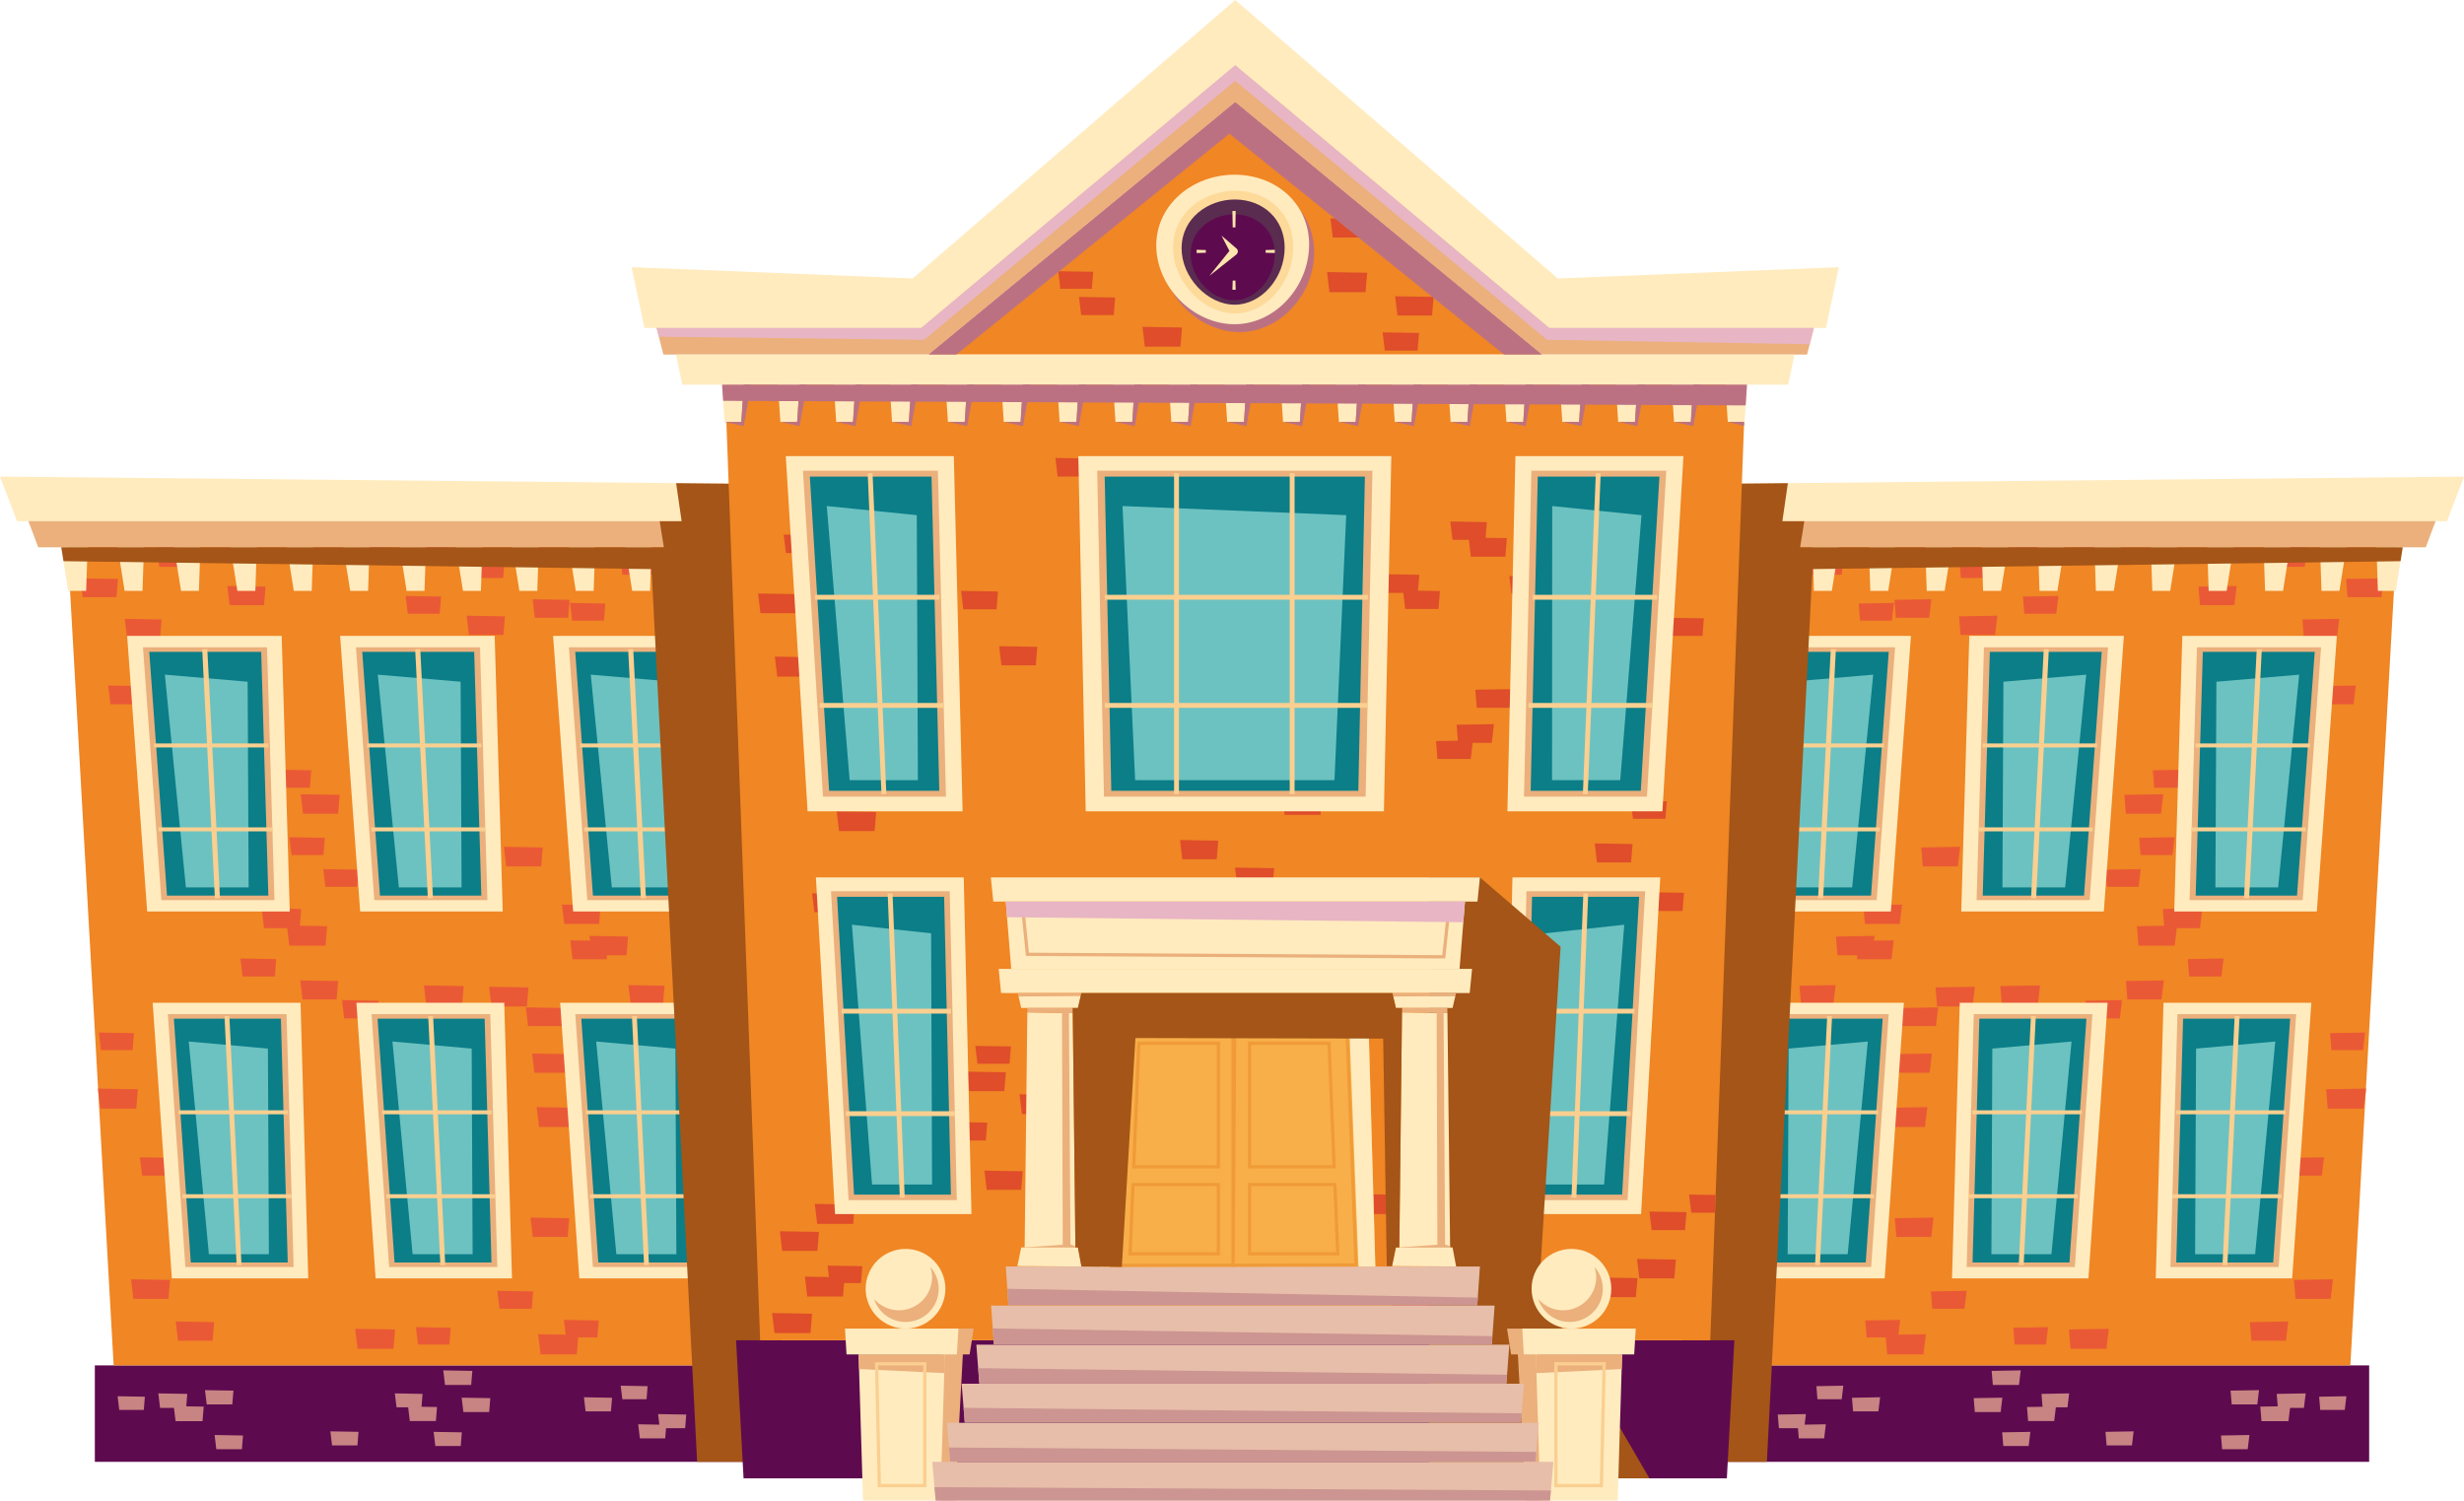 <?xml version="1.0" encoding="UTF-8"?>
<svg xmlns="http://www.w3.org/2000/svg" viewBox="0 0 586.66 357.29">
  <defs>
    <style>
      .cls-1 {
        fill: #5a2c50;
      }

      .cls-2 {
        fill: #ea5936;
      }

      .cls-3 {
        fill: #bc7183;
      }

      .cls-3, .cls-4, .cls-5, .cls-6 {
        mix-blend-mode: multiply;
      }

      .cls-4, .cls-7 {
        fill: #e8b5c4;
      }

      .cls-8 {
        fill: #ffebbe;
      }

      .cls-9 {
        fill: #e7bea9;
      }

      .cls-10 {
        fill: #6cc2c1;
      }

      .cls-11 {
        fill: #f09b38;
      }

      .cls-12 {
        fill: #fdda9a;
      }

      .cls-5 {
        fill: #a45517;
      }

      .cls-13 {
        fill: #fde6ad;
      }

      .cls-14 {
        isolation: isolate;
      }

      .cls-15 {
        fill: #f08624;
      }

      .cls-16 {
        fill: #df4d2a;
      }

      .cls-17 {
        fill: #f8af49;
      }

      .cls-18 {
        fill: #c78483;
      }

      .cls-19 {
        fill: #facf90;
      }

      .cls-20 {
        fill: #ebb07c;
      }

      .cls-21 {
        fill: #5e0a4f;
      }

      .cls-22 {
        fill: #cc9591;
      }

      .cls-23 {
        fill: #0b7e88;
      }
    </style>
  </defs>
  <g class="cls-14">
    <g id="Ebene_1" data-name="Ebene 1">
      <g>
        <g>
          <polygon class="cls-21" points="27.06 325.11 22.58 325.11 22.58 348.07 191.64 348.07 189.25 325.11 27.06 325.11"/>
          <polygon class="cls-15" points="184.49 325.11 27.06 325.11 15.45 118.77 184.49 118.77 184.49 325.11"/>
          <g>
            <g>
              <polygon class="cls-2" points="50.95 286.67 42.61 286.67 42.06 282.04 51.31 282.19 50.95 286.67"/>
              <polygon class="cls-2" points="41.67 279.92 33.84 279.92 33.32 275.56 42.01 275.71 41.67 279.92"/>
              <polygon class="cls-2" points="32.45 263.96 23.89 263.96 23.32 259.2 32.83 259.36 32.45 263.96"/>
              <polygon class="cls-2" points="31.57 250.04 24.05 250.04 23.54 245.85 31.9 245.99 31.57 250.04"/>
            </g>
            <g>
              <polygon class="cls-2" points="77.5 225.17 68.88 225.17 68.31 220.37 77.88 220.53 77.5 225.17"/>
              <polygon class="cls-2" points="85.04 211.15 77.47 211.15 76.96 206.94 85.38 207.08 85.04 211.15"/>
              <polygon class="cls-2" points="80.5 193.75 72.15 193.75 71.59 189.11 80.87 189.26 80.5 193.75"/>
              <polygon class="cls-2" points="73.77 187.56 66.05 187.56 65.54 183.26 74.11 183.4 73.77 187.56"/>
              <polygon class="cls-2" points="60.61 180.96 52.43 180.96 51.88 176.4 60.97 176.55 60.61 180.96"/>
            </g>
            <polygon class="cls-2" points="77.01 203.59 69.4 203.59 68.89 199.35 77.35 199.5 77.01 203.59"/>
            <g>
              <polygon class="cls-2" points="144.19 273.87 136.01 273.87 135.47 269.32 144.54 269.47 144.19 273.87"/>
              <polygon class="cls-2" points="136.87 268.35 128.35 268.35 127.78 263.61 137.25 263.77 136.87 268.35"/>
              <polygon class="cls-2" points="135.45 255.42 127.24 255.42 126.69 250.84 135.81 251 135.45 255.42"/>
              <polygon class="cls-2" points="133.76 244.32 125.73 244.32 125.2 239.86 134.11 240.01 133.76 244.32"/>
              <polygon class="cls-2" points="125.45 239.65 117.02 239.65 116.46 234.95 125.82 235.11 125.45 239.65"/>
              <polygon class="cls-2" points="110.03 239.38 101.5 239.38 100.93 234.63 110.4 234.79 110.03 239.38"/>
            </g>
            <g>
              <polygon class="cls-2" points="135.16 294.52 126.86 294.52 126.3 289.9 135.52 290.06 135.16 294.52"/>
              <polygon class="cls-2" points="120.11 286.79 111.6 286.79 111.03 282.05 120.48 282.21 120.11 286.79"/>
            </g>
            <polygon class="cls-2" points="40.12 309.25 31.75 309.25 31.2 304.6 40.49 304.75 40.12 309.25"/>
            <g>
              <polygon class="cls-2" points="50.62 319.23 42.39 319.23 41.84 314.64 50.98 314.8 50.62 319.23"/>
              <polygon class="cls-2" points="53.72 302.2 45.96 302.2 45.45 297.88 54.06 298.02 53.72 302.2"/>
            </g>
            <g>
              <polygon class="cls-2" points="157.2 249.41 148.8 249.41 148.24 244.73 157.57 244.88 157.2 249.41"/>
              <polygon class="cls-2" points="157.88 238.87 150.14 238.87 149.62 234.56 158.22 234.7 157.88 238.87"/>
              <polygon class="cls-2" points="149.18 227.45 140.9 227.45 140.35 222.84 149.54 223 149.18 227.45"/>
              <polygon class="cls-2" points="149.96 210.4 141.76 210.4 141.21 205.83 150.32 205.98 149.96 210.4"/>
            </g>
            <g>
              <polygon class="cls-2" points="144.45 228.41 136.32 228.41 135.78 223.89 144.81 224.04 144.45 228.41"/>
              <polygon class="cls-2" points="142.64 219.99 134.35 219.99 133.79 215.38 143 215.53 142.64 219.99"/>
              <polygon class="cls-2" points="128.86 206.28 120.52 206.28 119.97 201.63 129.23 201.79 128.86 206.28"/>
            </g>
            <g>
              <polygon class="cls-2" points="119.86 151.18 111.64 151.18 111.1 146.6 120.22 146.76 119.86 151.18"/>
              <polygon class="cls-2" points="104.68 146.13 97.09 146.13 96.58 141.9 105.01 142.04 104.68 146.13"/>
              <polygon class="cls-2" points="106.23 133.91 97.95 133.91 97.4 129.31 106.59 129.46 106.23 133.91"/>
              <polygon class="cls-2" points="93 132.15 84.46 132.15 83.89 127.39 93.38 127.55 93 132.15"/>
            </g>
            <g>
              <polygon class="cls-2" points="156.5 136.84 148.2 136.84 147.65 132.22 156.86 132.37 156.5 136.84"/>
              <polygon class="cls-2" points="143.79 147.78 136.23 147.78 135.73 143.57 144.12 143.71 143.79 147.78"/>
              <polygon class="cls-2" points="135.27 147.09 127.34 147.09 126.81 142.68 135.62 142.83 135.27 147.09"/>
              <polygon class="cls-2" points="119.8 137.62 112.19 137.62 111.68 133.39 120.13 133.53 119.8 137.62"/>
            </g>
            <g>
              <polygon class="cls-2" points="34.32 167.69 26.3 167.69 25.76 163.22 34.67 163.37 34.32 167.69"/>
              <polygon class="cls-2" points="38.13 151.75 30.23 151.75 29.71 147.35 38.47 147.5 38.13 151.75"/>
              <polygon class="cls-2" points="27.73 142.19 19.66 142.19 19.12 137.7 28.09 137.85 27.73 142.19"/>
            </g>
            <g>
              <polygon class="cls-2" points="62.87 144.09 54.67 144.09 54.12 139.53 63.23 139.68 62.87 144.09"/>
              <polygon class="cls-2" points="46.53 134.97 37.92 134.97 37.35 130.17 46.91 130.34 46.53 134.97"/>
            </g>
            <g>
              <polygon class="cls-2" points="89.79 242.49 81.95 242.49 81.43 238.13 90.13 238.28 89.79 242.49"/>
              <polygon class="cls-2" points="80.15 237.96 72.02 237.96 71.48 233.44 80.51 233.59 80.15 237.96"/>
              <polygon class="cls-2" points="65.44 232.5 57.75 232.5 57.24 228.22 65.77 228.37 65.44 232.5"/>
              <polygon class="cls-2" points="71.35 221 62.87 221 62.31 216.28 71.72 216.43 71.35 221"/>
              <polygon class="cls-2" points="57.6 211.18 49.56 211.18 49.02 206.71 57.95 206.86 57.6 211.18"/>
            </g>
            <g>
              <polygon class="cls-2" points="142.24 318.44 134.76 318.44 134.26 314.27 142.56 314.41 142.24 318.44"/>
              <polygon class="cls-2" points="137.33 322.48 128.71 322.48 128.14 317.68 137.71 317.84 137.33 322.48"/>
              <polygon class="cls-2" points="126.61 311.62 118.92 311.62 118.41 307.34 126.94 307.49 126.61 311.62"/>
            </g>
            <g>
              <polygon class="cls-2" points="106.99 320.15 99.53 320.15 99.03 316 107.31 316.14 106.99 320.15"/>
              <polygon class="cls-2" points="93.69 321.15 85.13 321.15 84.56 316.39 94.07 316.55 93.69 321.15"/>
            </g>
          </g>
          <g>
            <g>
              <polygon class="cls-8" points="73.39 304.39 40.92 304.39 36.35 238.77 71.56 238.77 73.39 304.39"/>
              <polygon class="cls-20" points="44.14 301.68 39.95 241.47 68.22 241.47 69.91 301.68 44.14 301.68"/>
              <polygon class="cls-23" points="45.43 300.6 41.4 242.55 66.88 242.55 68.51 300.6 45.43 300.6"/>
              <polygon class="cls-10" points="44.94 247.99 49.73 298.64 64.02 298.64 63.79 249.67 44.94 247.99"/>
              <polygon class="cls-19" points="56.34 301.24 53.45 241.94 54.61 241.9 57.5 301.2 56.34 301.24"/>
              <rect class="cls-19" x="42.48" y="264.37" width="26.05" height=".95"/>
              <rect class="cls-19" x="43.46" y="284.35" width="26.05" height=".95"/>
            </g>
            <g>
              <polygon class="cls-8" points="121.9 304.39 89.43 304.39 84.86 238.77 120.06 238.77 121.9 304.39"/>
              <polygon class="cls-20" points="92.65 301.68 88.46 241.47 116.73 241.47 118.41 301.68 92.65 301.68"/>
              <polygon class="cls-23" points="93.94 300.6 89.9 242.55 115.39 242.55 117.02 300.6 93.94 300.6"/>
              <polygon class="cls-10" points="93.44 247.99 98.24 298.64 112.53 298.64 112.3 249.67 93.44 247.99"/>
              <polygon class="cls-19" points="104.85 301.24 101.95 241.94 103.12 241.9 106.01 301.2 104.85 301.24"/>
              <rect class="cls-19" x="90.99" y="264.37" width="26.05" height=".95"/>
              <rect class="cls-19" x="91.97" y="284.35" width="26.05" height=".95"/>
            </g>
            <g>
              <polygon class="cls-8" points="170.41 304.39 137.93 304.39 133.37 238.77 168.57 238.77 170.41 304.39"/>
              <polygon class="cls-20" points="141.16 301.68 136.97 241.47 165.23 241.47 166.92 301.68 141.16 301.68"/>
              <polygon class="cls-23" points="142.45 300.6 138.41 242.55 163.9 242.55 165.52 300.6 142.45 300.6"/>
              <polygon class="cls-10" points="141.95 247.99 146.75 298.64 161.04 298.64 160.81 249.67 141.95 247.99"/>
              <polygon class="cls-19" points="153.35 301.24 150.46 241.94 151.62 241.9 154.52 301.2 153.35 301.24"/>
              <rect class="cls-19" x="139.5" y="264.37" width="26.05" height=".95"/>
              <rect class="cls-19" x="140.47" y="284.35" width="26.05" height=".95"/>
            </g>
            <g>
              <polygon class="cls-8" points="68.99 217.04 35.04 217.04 30.27 151.41 67.07 151.41 68.99 217.04"/>
              <polygon class="cls-20" points="38.42 214.33 34.04 154.12 63.58 154.12 65.35 214.33 38.42 214.33"/>
              <polygon class="cls-23" points="39.76 213.25 35.54 155.2 62.19 155.2 63.89 213.25 39.76 213.25"/>
              <polygon class="cls-10" points="39.25 160.64 44.26 211.29 59.2 211.29 58.96 162.32 39.25 160.64"/>
              <polygon class="cls-19" points="51.17 213.89 48.14 154.59 49.36 154.55 52.38 213.85 51.17 213.89"/>
              <rect class="cls-19" x="36.68" y="177.02" width="27.23" height=".95"/>
              <rect class="cls-19" x="37.7" y="197" width="27.23" height=".95"/>
            </g>
            <g>
              <polygon class="cls-8" points="119.7 217.04 85.75 217.04 80.98 151.41 117.78 151.41 119.7 217.04"/>
              <polygon class="cls-20" points="89.12 214.33 84.75 154.12 114.29 154.12 116.05 214.33 89.12 214.33"/>
              <polygon class="cls-23" points="90.47 213.25 86.25 155.2 112.9 155.2 114.6 213.25 90.47 213.25"/>
              <polygon class="cls-10" points="89.95 160.64 94.96 211.29 109.9 211.29 109.67 162.32 89.95 160.64"/>
              <polygon class="cls-19" points="101.87 213.89 98.85 154.59 100.06 154.55 103.09 213.85 101.87 213.89"/>
              <rect class="cls-19" x="87.39" y="177.02" width="27.23" height=".95"/>
              <rect class="cls-19" x="88.41" y="197" width="27.23" height=".95"/>
            </g>
            <g>
              <polygon class="cls-8" points="170.41 217.04 136.46 217.04 131.69 151.41 168.49 151.41 170.41 217.04"/>
              <polygon class="cls-20" points="139.83 214.33 135.45 154.12 165 154.12 166.76 214.33 139.83 214.33"/>
              <polygon class="cls-23" points="141.18 213.25 136.96 155.2 163.6 155.2 165.3 213.25 141.18 213.25"/>
              <polygon class="cls-10" points="140.66 160.64 145.67 211.29 160.61 211.29 160.37 162.32 140.66 160.64"/>
              <polygon class="cls-19" points="152.58 213.89 149.56 154.59 150.77 154.55 153.8 213.85 152.58 213.89"/>
              <rect class="cls-19" x="138.1" y="177.02" width="27.23" height=".95"/>
              <rect class="cls-19" x="139.12" y="197" width="27.23" height=".95"/>
            </g>
          </g>
          <polygon class="cls-20" points="6.53 123.47 9.11 130.32 178.85 130.32 178.85 122.29 6.53 123.47"/>
          <polygon class="cls-8" points="0 113.48 4.05 124.1 178.85 124.1 178.85 115.21 0 113.48"/>
          <g>
            <polygon class="cls-8" points="14.59 130.32 16.24 140.69 20.51 140.69 20.86 130.32 14.59 130.32"/>
            <polygon class="cls-8" points="28.02 130.32 29.67 140.69 33.93 140.69 34.28 130.32 28.02 130.32"/>
            <polygon class="cls-8" points="41.45 130.32 43.1 140.69 47.36 140.69 47.71 130.32 41.45 130.32"/>
            <polygon class="cls-8" points="54.87 130.32 56.52 140.69 60.79 140.69 61.14 130.32 54.87 130.32"/>
            <polygon class="cls-8" points="68.3 130.32 69.95 140.69 74.22 140.69 74.57 130.32 68.3 130.32"/>
            <polygon class="cls-8" points="81.73 130.32 83.38 140.69 87.64 140.69 87.99 130.32 81.73 130.32"/>
            <polygon class="cls-8" points="95.16 130.32 96.81 140.69 101.07 140.69 101.42 130.32 95.16 130.32"/>
            <polygon class="cls-8" points="108.58 130.32 110.23 140.69 114.5 140.69 114.85 130.32 108.58 130.32"/>
            <polygon class="cls-8" points="122.01 130.32 123.66 140.69 127.93 140.69 128.28 130.32 122.01 130.32"/>
            <polygon class="cls-8" points="135.44 130.32 137.09 140.69 141.35 140.69 141.7 130.32 135.44 130.32"/>
            <polygon class="cls-8" points="148.87 130.32 150.52 140.69 154.78 140.69 155.13 130.32 148.87 130.32"/>
            <polygon class="cls-8" points="162.29 130.32 163.94 140.69 168.21 140.69 168.56 130.32 162.29 130.32"/>
          </g>
          <polygon class="cls-5" points="14.59 130.32 158.06 130.32 157.07 124.1 162.29 124.1 160.98 115.04 178.85 115.21 187.09 348.07 165.98 348.07 155.13 135.5 15.12 133.62 14.59 130.32"/>
          <g>
            <g>
              <polygon class="cls-18" points="48.22 338.38 41.8 338.38 41.37 334.8 48.5 334.92 48.22 338.38"/>
              <polygon class="cls-18" points="55.31 334.39 49.22 334.39 48.81 331 55.58 331.11 55.31 334.39"/>
              <polygon class="cls-18" points="57.6 345.07 51.5 345.07 51.1 341.68 57.86 341.8 57.6 345.07"/>
              <polygon class="cls-18" points="44.32 335.23 38.11 335.23 37.7 331.77 44.59 331.89 44.32 335.23"/>
              <polygon class="cls-18" points="34.24 335.71 28.39 335.71 28 332.45 34.49 332.56 34.24 335.71"/>
            </g>
            <polygon class="cls-18" points="116.47 336.21 110.33 336.21 109.92 332.79 116.74 332.9 116.47 336.21"/>
            <polygon class="cls-18" points="100.35 335.08 94.41 335.08 94.01 331.77 100.61 331.89 100.35 335.08"/>
            <polygon class="cls-18" points="103.78 338.35 97.57 338.35 97.16 334.9 104.05 335.01 103.78 338.35"/>
            <polygon class="cls-18" points="85.1 344.16 79.06 344.16 78.66 340.81 85.36 340.92 85.1 344.16"/>
            <polygon class="cls-18" points="153.94 333.16 148.17 333.16 147.78 329.94 154.19 330.05 153.94 333.16"/>
            <polygon class="cls-18" points="145.46 336.05 139.43 336.05 139.03 332.69 145.73 332.81 145.46 336.05"/>
            <polygon class="cls-18" points="158.38 342.49 152.35 342.49 151.95 339.13 158.64 339.24 158.38 342.49"/>
            <polygon class="cls-18" points="163.13 340.06 157.09 340.06 156.69 336.7 163.39 336.81 163.13 340.06"/>
            <g>
              <polygon class="cls-18" points="109.7 344.3 103.65 344.3 103.25 340.93 109.96 341.04 109.7 344.3"/>
              <polygon class="cls-18" points="112.19 329.76 105.95 329.76 105.54 326.29 112.46 326.41 112.19 329.76"/>
            </g>
          </g>
        </g>
        <g>
          <polygon class="cls-21" points="559.6 325.11 564.08 325.11 564.08 348.07 395.03 348.07 397.42 325.11 559.6 325.11"/>
          <polygon class="cls-15" points="402.18 325.11 559.6 325.11 571.21 118.77 402.18 118.77 402.18 325.11"/>
          <g>
            <g>
              <polygon class="cls-2" points="535.72 286.67 544.05 286.67 544.6 282.04 535.35 282.19 535.72 286.67"/>
              <polygon class="cls-2" points="544.99 279.92 552.82 279.92 553.34 275.56 544.65 275.71 544.99 279.92"/>
              <polygon class="cls-2" points="554.21 263.96 562.78 263.96 563.35 259.2 553.84 259.36 554.21 263.96"/>
              <polygon class="cls-2" points="555.1 250.04 562.62 250.04 563.12 245.85 554.77 245.99 555.1 250.04"/>
            </g>
            <g>
              <polygon class="cls-2" points="509.16 225.17 517.78 225.17 518.35 220.37 508.79 220.53 509.16 225.17"/>
              <polygon class="cls-2" points="501.62 211.15 509.2 211.15 509.7 206.94 501.29 207.08 501.62 211.15"/>
              <polygon class="cls-2" points="506.16 193.75 514.51 193.75 515.07 189.11 505.8 189.26 506.16 193.75"/>
              <polygon class="cls-2" points="512.9 187.56 520.61 187.56 521.13 183.26 512.56 183.4 512.9 187.56"/>
              <polygon class="cls-2" points="526.05 180.96 534.24 180.96 534.78 176.4 525.69 176.55 526.05 180.96"/>
            </g>
            <polygon class="cls-2" points="509.65 203.59 517.26 203.59 517.77 199.35 509.32 199.5 509.65 203.59"/>
            <g>
              <polygon class="cls-2" points="442.48 273.87 450.65 273.87 451.19 269.32 442.12 269.47 442.48 273.87"/>
              <polygon class="cls-2" points="449.79 268.35 458.32 268.35 458.88 263.61 449.42 263.77 449.79 268.35"/>
              <polygon class="cls-2" points="451.21 255.42 459.43 255.42 459.97 250.84 450.85 251 451.21 255.42"/>
              <polygon class="cls-2" points="452.91 244.32 460.93 244.32 461.47 239.86 452.56 240.01 452.91 244.32"/>
              <polygon class="cls-2" points="461.21 239.65 469.65 239.65 470.21 234.95 460.84 235.11 461.21 239.65"/>
              <polygon class="cls-2" points="476.63 239.38 485.17 239.38 485.73 234.63 476.26 234.79 476.63 239.38"/>
            </g>
            <g>
              <polygon class="cls-2" points="451.51 294.52 459.81 294.52 460.36 289.9 451.14 290.06 451.51 294.52"/>
              <polygon class="cls-2" points="466.56 286.79 475.07 286.79 475.63 282.05 466.18 282.21 466.56 286.79"/>
            </g>
            <polygon class="cls-2" points="546.54 309.25 554.91 309.25 555.47 304.6 546.18 304.75 546.54 309.25"/>
            <g>
              <polygon class="cls-2" points="536.04 319.23 544.27 319.23 544.82 314.64 535.68 314.8 536.04 319.23"/>
              <polygon class="cls-2" points="532.95 302.2 540.7 302.2 541.22 297.88 532.61 298.02 532.95 302.2"/>
            </g>
            <g>
              <polygon class="cls-2" points="429.46 249.41 437.87 249.41 438.43 244.73 429.09 244.88 429.46 249.41"/>
              <polygon class="cls-2" points="428.79 238.87 436.53 238.87 437.04 234.56 428.45 234.7 428.79 238.87"/>
              <polygon class="cls-2" points="437.49 227.45 445.76 227.45 446.32 222.84 437.12 223 437.49 227.45"/>
              <polygon class="cls-2" points="436.7 210.4 444.91 210.4 445.45 205.83 436.34 205.98 436.7 210.4"/>
            </g>
            <g>
              <polygon class="cls-2" points="442.21 228.41 450.35 228.41 450.89 223.89 441.86 224.04 442.21 228.41"/>
              <polygon class="cls-2" points="444.03 219.99 452.32 219.99 452.87 215.38 443.66 215.53 444.03 219.99"/>
              <polygon class="cls-2" points="457.8 206.28 466.14 206.28 466.7 201.63 457.44 201.79 457.8 206.28"/>
            </g>
            <g>
              <polygon class="cls-2" points="466.8 151.18 475.02 151.18 475.57 146.6 466.44 146.76 466.8 151.18"/>
              <polygon class="cls-2" points="481.99 146.13 489.58 146.13 490.08 141.9 481.65 142.04 481.99 146.13"/>
              <polygon class="cls-2" points="480.44 133.91 488.72 133.91 489.27 129.31 480.07 129.46 480.44 133.91"/>
              <polygon class="cls-2" points="493.66 132.15 502.21 132.15 502.78 127.39 493.29 127.55 493.66 132.15"/>
            </g>
            <g>
              <polygon class="cls-2" points="430.16 136.84 438.46 136.84 439.01 132.22 429.8 132.37 430.16 136.84"/>
              <polygon class="cls-2" points="442.87 147.78 450.43 147.78 450.94 143.57 442.54 143.71 442.87 147.78"/>
              <polygon class="cls-2" points="451.39 147.09 459.32 147.09 459.85 142.68 451.05 142.83 451.39 147.09"/>
              <polygon class="cls-2" points="466.87 137.62 474.48 137.62 474.98 133.39 466.54 133.53 466.87 137.62"/>
            </g>
            <g>
              <polygon class="cls-2" points="552.35 167.69 560.37 167.69 560.9 163.22 552 163.37 552.35 167.69"/>
              <polygon class="cls-2" points="548.53 151.75 556.43 151.75 556.96 147.35 548.19 147.5 548.53 151.75"/>
              <polygon class="cls-2" points="558.93 142.19 567 142.19 567.54 137.7 558.58 137.85 558.93 142.19"/>
            </g>
            <g>
              <polygon class="cls-2" points="523.8 144.09 531.99 144.09 532.54 139.53 523.44 139.68 523.8 144.09"/>
              <polygon class="cls-2" points="540.13 134.97 548.74 134.97 549.31 130.17 539.76 130.34 540.13 134.97"/>
            </g>
            <g>
              <polygon class="cls-2" points="496.87 242.49 504.71 242.49 505.23 238.13 496.53 238.28 496.87 242.49"/>
              <polygon class="cls-2" points="506.51 237.96 514.64 237.96 515.19 233.44 506.16 233.59 506.51 237.96"/>
              <polygon class="cls-2" points="521.23 232.5 528.91 232.5 529.42 228.22 520.89 228.37 521.23 232.5"/>
              <polygon class="cls-2" points="515.31 221 523.79 221 524.36 216.28 514.94 216.43 515.31 221"/>
              <polygon class="cls-2" points="529.06 211.18 537.1 211.18 537.64 206.71 528.71 206.86 529.06 211.18"/>
            </g>
            <g>
              <polygon class="cls-2" points="444.43 318.44 451.91 318.44 452.41 314.27 444.1 314.41 444.43 318.44"/>
              <polygon class="cls-2" points="449.33 322.48 457.95 322.48 458.53 317.68 448.95 317.84 449.33 322.48"/>
              <polygon class="cls-2" points="460.06 311.62 467.74 311.62 468.25 307.34 459.72 307.49 460.06 311.62"/>
            </g>
            <g>
              <polygon class="cls-2" points="479.68 320.15 487.13 320.15 487.63 316 479.35 316.14 479.68 320.15"/>
              <polygon class="cls-2" points="492.97 321.15 501.53 321.15 502.1 316.39 492.6 316.55 492.97 321.15"/>
            </g>
          </g>
          <g>
            <g>
              <polygon class="cls-8" points="513.27 304.39 545.75 304.39 550.31 238.77 515.11 238.77 513.27 304.39"/>
              <polygon class="cls-20" points="542.52 301.68 546.71 241.47 518.44 241.47 516.76 301.68 542.52 301.68"/>
              <polygon class="cls-23" points="541.23 300.6 545.27 242.55 519.78 242.55 518.15 300.6 541.23 300.6"/>
              <polygon class="cls-10" points="541.73 247.99 536.93 298.64 522.64 298.64 522.87 249.67 541.73 247.99"/>
              <polygon class="cls-19" points="530.32 301.24 533.22 241.94 532.06 241.9 529.16 301.2 530.32 301.24"/>
              <rect class="cls-19" x="518.13" y="264.37" width="26.05" height=".95"/>
              <rect class="cls-19" x="517.16" y="284.35" width="26.05" height=".95"/>
            </g>
            <g>
              <polygon class="cls-8" points="464.76 304.39 497.24 304.39 501.8 238.77 466.6 238.77 464.76 304.39"/>
              <polygon class="cls-20" points="494.01 301.68 498.2 241.47 469.94 241.47 468.25 301.68 494.01 301.68"/>
              <polygon class="cls-23" points="492.72 300.6 496.76 242.55 471.27 242.55 469.65 300.6 492.72 300.6"/>
              <polygon class="cls-10" points="493.22 247.99 488.43 298.64 474.14 298.64 474.36 249.67 493.22 247.99"/>
              <polygon class="cls-19" points="481.82 301.24 484.71 241.94 483.55 241.9 480.65 301.2 481.82 301.24"/>
              <rect class="cls-19" x="469.63" y="264.37" width="26.05" height=".95"/>
              <rect class="cls-19" x="468.65" y="284.35" width="26.05" height=".95"/>
            </g>
            <g>
              <polygon class="cls-8" points="416.25 304.39 448.73 304.39 453.3 238.77 418.09 238.77 416.25 304.39"/>
              <polygon class="cls-20" points="445.51 301.68 449.69 241.47 421.43 241.47 419.74 301.68 445.51 301.68"/>
              <polygon class="cls-23" points="444.22 300.6 448.25 242.55 422.76 242.55 421.14 300.6 444.22 300.6"/>
              <polygon class="cls-10" points="444.71 247.99 439.92 298.64 425.63 298.64 425.86 249.67 444.71 247.99"/>
              <polygon class="cls-19" points="433.31 301.24 436.2 241.94 435.04 241.9 432.15 301.2 433.31 301.24"/>
              <rect class="cls-19" x="421.12" y="264.37" width="26.05" height=".95"/>
              <rect class="cls-19" x="420.14" y="284.35" width="26.05" height=".95"/>
            </g>
            <g>
              <polygon class="cls-8" points="517.67 217.04 551.62 217.04 556.39 151.41 519.59 151.41 517.67 217.04"/>
              <polygon class="cls-20" points="548.25 214.33 552.63 154.12 523.08 154.12 521.32 214.33 548.25 214.33"/>
              <polygon class="cls-23" points="546.9 213.25 551.12 155.2 524.48 155.2 522.78 213.25 546.9 213.25"/>
              <polygon class="cls-10" points="547.42 160.64 542.41 211.29 527.47 211.29 527.71 162.32 547.42 160.64"/>
              <polygon class="cls-19" points="535.5 213.89 538.52 154.59 537.31 154.55 534.28 213.85 535.5 213.89"/>
              <rect class="cls-19" x="522.75" y="177.02" width="27.23" height=".95"/>
              <rect class="cls-19" x="521.74" y="197" width="27.23" height=".95"/>
            </g>
            <g>
              <polygon class="cls-8" points="466.96 217.04 500.91 217.04 505.68 151.41 468.88 151.41 466.96 217.04"/>
              <polygon class="cls-20" points="497.54 214.33 501.92 154.12 472.37 154.12 470.61 214.33 497.54 214.33"/>
              <polygon class="cls-23" points="496.19 213.25 500.41 155.2 473.77 155.2 472.07 213.25 496.19 213.25"/>
              <polygon class="cls-10" points="496.71 160.64 491.7 211.29 476.76 211.29 477 162.32 496.71 160.64"/>
              <polygon class="cls-19" points="484.79 213.89 487.81 154.59 486.6 154.55 483.58 213.85 484.79 213.89"/>
              <rect class="cls-19" x="472.05" y="177.02" width="27.23" height=".95"/>
              <rect class="cls-19" x="471.03" y="197" width="27.23" height=".95"/>
            </g>
            <g>
              <polygon class="cls-8" points="416.25 217.04 450.2 217.04 454.98 151.41 418.18 151.41 416.25 217.04"/>
              <polygon class="cls-20" points="446.83 214.33 451.21 154.12 421.66 154.12 419.9 214.33 446.83 214.33"/>
              <polygon class="cls-23" points="445.48 213.25 449.7 155.2 423.06 155.2 421.36 213.25 445.48 213.25"/>
              <polygon class="cls-10" points="446 160.64 440.99 211.29 426.05 211.29 426.29 162.32 446 160.64"/>
              <polygon class="cls-19" points="434.08 213.89 437.11 154.59 435.89 154.55 432.87 213.85 434.08 213.89"/>
              <rect class="cls-19" x="421.34" y="177.02" width="27.23" height=".95"/>
              <rect class="cls-19" x="420.32" y="197" width="27.23" height=".95"/>
            </g>
          </g>
          <polygon class="cls-20" points="580.13 123.47 577.55 130.32 407.81 130.32 407.81 122.29 580.13 123.47"/>
          <polygon class="cls-8" points="586.66 113.48 582.62 124.1 407.81 124.1 407.81 115.21 586.66 113.48"/>
          <g>
            <polygon class="cls-8" points="572.07 130.32 570.42 140.69 566.16 140.69 565.81 130.32 572.07 130.32"/>
            <polygon class="cls-8" points="558.65 130.32 557 140.69 552.73 140.69 552.38 130.32 558.65 130.32"/>
            <polygon class="cls-8" points="545.22 130.32 543.57 140.69 539.3 140.69 538.95 130.32 545.22 130.32"/>
            <polygon class="cls-8" points="531.79 130.32 530.14 140.69 525.87 140.69 525.53 130.32 531.79 130.32"/>
            <polygon class="cls-8" points="518.36 130.32 516.71 140.69 512.45 140.69 512.1 130.32 518.36 130.32"/>
            <polygon class="cls-8" points="504.93 130.32 503.29 140.69 499.02 140.69 498.67 130.32 504.93 130.32"/>
            <polygon class="cls-8" points="491.51 130.32 489.86 140.69 485.59 140.69 485.24 130.32 491.51 130.32"/>
            <polygon class="cls-8" points="478.08 130.32 476.43 140.69 472.16 140.69 471.82 130.32 478.08 130.32"/>
            <polygon class="cls-8" points="464.65 130.32 463 140.69 458.74 140.69 458.39 130.32 464.65 130.32"/>
            <polygon class="cls-8" points="451.22 130.32 449.57 140.69 445.31 140.69 444.96 130.32 451.22 130.32"/>
            <polygon class="cls-8" points="437.8 130.32 436.15 140.69 431.88 140.69 431.53 130.32 437.8 130.32"/>
            <polygon class="cls-8" points="424.37 130.32 422.72 140.69 418.45 140.69 418.11 130.32 424.37 130.32"/>
          </g>
          <polygon class="cls-5" points="572.07 130.32 428.6 130.32 429.59 124.1 424.37 124.1 425.68 115.04 407.81 115.21 399.57 348.07 420.68 348.07 431.53 135.5 571.55 133.62 572.07 130.32"/>
          <g>
            <g>
              <polygon class="cls-18" points="538.44 338.38 544.87 338.38 545.3 334.8 538.16 334.92 538.44 338.38"/>
              <polygon class="cls-18" points="531.35 334.39 537.45 334.39 537.85 331 531.08 331.11 531.35 334.39"/>
              <polygon class="cls-18" points="529.07 345.07 535.16 345.07 535.57 341.68 528.8 341.8 529.07 345.07"/>
              <polygon class="cls-18" points="542.34 335.23 548.55 335.23 548.97 331.77 542.07 331.89 542.34 335.23"/>
              <polygon class="cls-18" points="552.43 335.71 558.27 335.71 558.66 332.45 552.17 332.56 552.43 335.71"/>
            </g>
            <polygon class="cls-18" points="470.19 336.21 476.34 336.21 476.75 332.79 469.92 332.9 470.19 336.21"/>
            <polygon class="cls-18" points="486.32 335.08 492.26 335.08 492.65 331.77 486.06 331.89 486.32 335.08"/>
            <polygon class="cls-18" points="482.88 338.35 489.09 338.35 489.51 334.9 482.61 335.01 482.88 338.35"/>
            <polygon class="cls-18" points="501.57 344.16 507.6 344.16 508 340.81 501.3 340.92 501.57 344.16"/>
            <polygon class="cls-18" points="432.72 333.16 438.5 333.16 438.88 329.94 432.47 330.05 432.72 333.16"/>
            <polygon class="cls-18" points="441.2 336.05 447.23 336.05 447.64 332.69 440.94 332.81 441.2 336.05"/>
            <polygon class="cls-18" points="428.28 342.49 434.32 342.49 434.72 339.13 428.02 339.24 428.28 342.49"/>
            <polygon class="cls-18" points="423.54 340.06 429.57 340.06 429.97 336.7 423.27 336.81 423.54 340.06"/>
            <g>
              <polygon class="cls-18" points="476.97 344.3 483.01 344.3 483.41 340.93 476.7 341.04 476.97 344.3"/>
              <polygon class="cls-18" points="474.48 329.76 480.71 329.76 481.12 326.29 474.2 326.41 474.48 329.76"/>
            </g>
          </g>
        </g>
        <g>
          <g>
            <polygon class="cls-21" points="412.94 319.12 411.15 352 177.04 352 175.25 319.12 180.98 319.12 407.21 319.12 412.94 319.12"/>
            <polygon class="cls-15" points="367.12 84.42 221.09 84.42 294.1 24.3 367.12 84.42"/>
            <polygon class="cls-8" points="437.82 63.61 434.75 78.09 431.86 78.09 368.84 78.09 294.1 15.55 219.35 78.09 156.34 78.09 153.45 78.09 150.38 63.61 217.3 66.3 294.1 0 370.89 66.3 437.82 63.61"/>
            <polygon class="cls-20" points="431.86 78.09 430.25 84.42 427.24 84.42 367.12 84.42 294.1 24.3 221.09 84.42 160.95 84.42 157.94 84.42 156.34 78.09 219.35 78.09 294.1 15.55 368.84 78.09 431.86 78.09"/>
            <polygon class="cls-8" points="427.24 84.42 425.75 91.6 415.59 91.6 172.62 91.6 162.45 91.6 160.95 84.42 221.09 84.42 367.12 84.42 427.24 84.42"/>
            <polygon class="cls-15" points="415.59 91.6 407.21 319.12 180.98 319.12 172.62 91.6 415.59 91.6"/>
            <g>
              <g>
                <polygon class="cls-16" points="193.63 161.11 185.06 161.11 184.49 156.34 194.01 156.5 193.63 161.11"/>
                <polygon class="cls-16" points="189.52 146.01 181.06 146.01 180.5 141.31 189.89 141.47 189.52 146.01"/>
                <polygon class="cls-16" points="195 131.69 187.12 131.69 186.6 127.3 195.34 127.45 195 131.69"/>
                <polygon class="cls-16" points="199.01 117.49 190.81 117.49 190.27 112.93 199.37 113.08 199.01 117.49"/>
              </g>
              <g>
                <polygon class="cls-16" points="203.75 120.91 196.07 120.91 195.56 116.64 204.08 116.78 203.75 120.91"/>
                <polygon class="cls-16" points="209.91 113.62 202.28 113.62 201.77 109.37 210.24 109.51 209.91 113.62"/>
              </g>
              <polygon class="cls-16" points="207.78 150.8 199.64 150.8 199.1 146.27 208.14 146.42 207.78 150.8"/>
              <g>
                <polygon class="cls-16" points="400.6 216.91 392.55 216.91 392.01 212.43 400.95 212.58 400.6 216.91"/>
                <polygon class="cls-16" points="388.35 205.34 380.23 205.34 379.69 200.82 388.7 200.97 388.35 205.34"/>
                <polygon class="cls-16" points="396.52 194.96 388.8 194.96 388.28 190.65 396.86 190.8 396.52 194.96"/>
                <polygon class="cls-16" points="387.33 176.57 379.54 176.57 379.02 172.23 387.67 172.38 387.33 176.57"/>
              </g>
              <g>
                <polygon class="cls-16" points="382.78 239.77 374.26 239.77 373.69 235.03 383.16 235.19 382.78 239.77"/>
                <polygon class="cls-16" points="381.74 230.33 374.09 230.33 373.58 226.08 382.08 226.22 381.74 230.33"/>
                <polygon class="cls-16" points="388.21 217.57 380.04 217.57 379.5 213.02 388.57 213.18 388.21 217.57"/>
              </g>
              <polygon class="cls-16" points="405.34 151.41 397.58 151.41 397.06 147.09 405.68 147.23 405.34 151.41"/>
              <g>
                <polygon class="cls-16" points="234.71 271.55 226.81 271.55 226.29 267.16 235.06 267.3 234.71 271.55"/>
                <polygon class="cls-16" points="224.59 265.14 216.17 265.14 215.6 260.45 224.96 260.61 224.59 265.14"/>
                <polygon class="cls-16" points="226.6 255.46 218.98 255.46 218.47 251.22 226.93 251.36 226.6 255.46"/>
                <polygon class="cls-16" points="222.16 245.69 213.98 245.69 213.43 241.14 222.51 241.29 222.16 245.69"/>
                <polygon class="cls-16" points="226.09 229.35 217.95 229.35 217.41 224.82 226.44 224.97 226.09 229.35"/>
              </g>
              <g>
                <polygon class="cls-16" points="251.77 265.26 243.31 265.26 242.74 260.55 252.14 260.7 251.77 265.26"/>
                <polygon class="cls-16" points="240.36 253.28 232.72 253.28 232.21 249.03 240.7 249.17 240.36 253.28"/>
              </g>
              <polygon class="cls-16" points="243.14 283.3 234.93 283.3 234.39 278.73 243.5 278.88 243.14 283.3"/>
              <polygon class="cls-16" points="239.12 259.81 230.77 259.81 230.22 255.16 239.49 255.32 239.12 259.81"/>
              <g>
                <polygon class="cls-16" points="192.98 317.41 184.4 317.41 183.83 312.64 193.35 312.8 192.98 317.41"/>
                <polygon class="cls-16" points="204.99 305.5 197.54 305.5 197.04 301.35 205.32 301.49 204.99 305.5"/>
                <polygon class="cls-16" points="203.13 291.41 194.57 291.41 194 286.65 203.5 286.81 203.13 291.41"/>
              </g>
              <g>
                <polygon class="cls-16" points="200.71 308.71 192.2 308.71 191.64 303.97 201.09 304.13 200.71 308.71"/>
                <polygon class="cls-16" points="194.62 297.83 186.23 297.83 185.68 293.17 194.98 293.32 194.62 297.83"/>
              </g>
              <g>
                <polygon class="cls-16" points="398.64 304.39 390.32 304.39 389.77 299.76 399.01 299.91 398.64 304.39"/>
                <polygon class="cls-16" points="389.49 308.85 381.08 308.85 380.52 304.17 389.86 304.33 389.49 308.85"/>
              </g>
              <g>
                <polygon class="cls-16" points="408.33 288.75 402.68 288.75 402.16 284.43 408.48 284.53 408.33 288.75"/>
                <polygon class="cls-16" points="401.19 292.89 393.25 292.89 392.72 288.47 401.54 288.62 401.19 292.89"/>
              </g>
              <g>
                <polygon class="cls-16" points="265.45 126.1 257.58 126.1 257.05 121.72 265.79 121.87 265.45 126.1"/>
                <polygon class="cls-16" points="259.77 113.47 251.81 113.47 251.28 109.04 260.12 109.19 259.77 113.47"/>
              </g>
              <polygon class="cls-16" points="280.5 115.7 271.86 115.7 271.29 110.89 280.88 111.05 280.5 115.7"/>
              <polygon class="cls-16" points="342.49 144.99 334.57 144.99 334.04 140.58 342.83 140.73 342.49 144.99"/>
              <polygon class="cls-16" points="337.57 141.17 329.56 141.17 329.03 136.71 337.92 136.86 337.57 141.17"/>
              <polygon class="cls-16" points="342.25 180.71 350.17 180.71 350.69 176.3 341.9 176.45 342.25 180.71"/>
              <polygon class="cls-16" points="347.16 176.88 355.17 176.88 355.7 172.42 346.81 172.57 347.16 176.88"/>
              <polygon class="cls-16" points="351.61 168.54 359.62 168.54 360.15 164.08 351.26 164.23 351.61 168.54"/>
              <polygon class="cls-16" points="353.67 128.53 345.84 128.53 345.31 124.17 354.01 124.32 353.67 128.53"/>
              <g>
                <polygon class="cls-16" points="367.36 141.31 359.87 141.31 359.37 137.15 367.69 137.29 367.36 141.31"/>
                <polygon class="cls-16" points="358.42 132.55 350.21 132.55 349.66 127.98 358.77 128.13 358.42 132.55"/>
              </g>
              <g>
                <polygon class="cls-16" points="289.7 204.58 281.49 204.58 280.95 200.01 290.06 200.17 289.7 204.58"/>
                <polygon class="cls-16" points="299.46 186.16 291.06 186.16 290.5 181.49 299.83 181.64 299.46 186.16"/>
                <polygon class="cls-16" points="302.39 172.7 293.77 172.7 293.19 167.9 302.77 168.06 302.39 172.7"/>
              </g>
              <g>
                <polygon class="cls-16" points="308.29 226.83 300.26 226.83 299.72 222.36 308.64 222.51 308.29 226.83"/>
                <polygon class="cls-16" points="303 211.24 294.61 211.24 294.05 206.57 303.36 206.73 303 211.24"/>
                <polygon class="cls-16" points="314.39 194.02 305.85 194.02 305.28 189.26 314.76 189.42 314.39 194.02"/>
              </g>
              <g>
                <polygon class="cls-16" points="319.88 296.61 311.3 296.61 310.73 291.84 320.25 292 319.88 296.61"/>
                <polygon class="cls-16" points="318.15 281.15 309.66 281.15 309.09 276.43 318.52 276.59 318.15 281.15"/>
                <polygon class="cls-16" points="306.14 269.42 298.18 269.42 297.65 264.99 306.49 265.14 306.14 269.42"/>
              </g>
              <polygon class="cls-16" points="330.44 289.07 321.84 289.07 321.27 284.28 330.81 284.44 330.44 289.07"/>
              <g>
                <polygon class="cls-16" points="201.94 217.19 193.9 217.19 193.36 212.71 202.3 212.86 201.94 217.19"/>
                <polygon class="cls-16" points="208.24 197.88 199.77 197.88 199.21 193.17 208.61 193.33 208.24 197.88"/>
              </g>
              <g>
                <polygon class="cls-16" points="282.49 274.91 274.96 274.91 274.46 270.72 282.82 270.86 282.49 274.91"/>
                <polygon class="cls-16" points="282 265.46 274.29 265.46 273.77 261.17 282.34 261.31 282 265.46"/>
              </g>
              <g>
                <polygon class="cls-16" points="339.93 314.52 331.93 314.52 331.4 310.07 340.28 310.22 339.93 314.52"/>
                <polygon class="cls-16" points="342.39 298.85 334.37 298.85 333.83 294.38 342.74 294.53 342.39 298.85"/>
              </g>
              <polygon class="cls-16" points="355.41 302.82 347.73 302.82 347.21 298.54 355.75 298.68 355.41 302.82"/>
              <g>
                <polygon class="cls-16" points="246.62 158.41 238.44 158.41 237.9 153.86 246.97 154.01 246.62 158.41"/>
                <polygon class="cls-16" points="237.26 145.09 229.35 145.09 228.83 140.69 237.61 140.83 237.26 145.09"/>
              </g>
              <polygon class="cls-16" points="365.19 260.52 357.47 260.52 356.95 256.23 365.53 256.37 365.19 260.52"/>
              <g>
                <polygon class="cls-16" points="337.52 83.48 329.71 83.48 329.19 79.13 337.86 79.28 337.52 83.48"/>
                <polygon class="cls-16" points="325.13 69.57 316.53 69.57 315.96 64.78 325.51 64.94 325.13 69.57"/>
                <polygon class="cls-16" points="325.5 56.55 317.33 56.55 316.78 52 325.86 52.15 325.5 56.55"/>
              </g>
              <g>
                <polygon class="cls-16" points="281.06 82.54 272.58 82.54 272.01 77.82 281.43 77.98 281.06 82.54"/>
                <polygon class="cls-16" points="265.17 75.01 257.42 75.01 256.9 70.7 265.51 70.84 265.17 75.01"/>
                <polygon class="cls-16" points="259.96 68.75 252.46 68.75 251.96 64.57 260.29 64.71 259.96 68.75"/>
              </g>
              <polygon class="cls-16" points="340.97 75.13 332.72 75.13 332.17 70.54 341.33 70.69 340.97 75.13"/>
            </g>
            <polygon class="cls-8" points="176.5 100.46 172.5 100.46 171.92 91.6 177.07 91.6 176.5 100.46"/>
            <g class="cls-6">
              <polygon class="cls-3" points="172.5 100.46 177.07 101.45 178.85 91.6 177.07 91.6 176.5 100.46 172.5 100.46"/>
            </g>
            <g>
              <polygon class="cls-8" points="189.8 100.46 185.8 100.46 185.22 91.6 190.37 91.6 189.8 100.46"/>
              <g class="cls-6">
                <polygon class="cls-3" points="185.8 100.46 190.37 101.45 192.15 91.6 190.37 91.6 189.8 100.46 185.8 100.46"/>
              </g>
            </g>
            <g>
              <polygon class="cls-8" points="203.09 100.46 199.09 100.46 198.52 91.6 203.67 91.6 203.09 100.46"/>
              <g class="cls-6">
                <polygon class="cls-3" points="199.09 100.46 203.67 101.45 205.45 91.6 203.67 91.6 203.09 100.46 199.09 100.46"/>
              </g>
            </g>
            <g>
              <polygon class="cls-8" points="216.39 100.46 212.39 100.46 211.82 91.6 216.97 91.6 216.39 100.46"/>
              <g class="cls-6">
                <polygon class="cls-3" points="212.39 100.46 216.97 101.45 218.75 91.6 216.97 91.6 216.39 100.46 212.39 100.46"/>
              </g>
            </g>
            <g>
              <polygon class="cls-8" points="229.69 100.46 225.69 100.46 225.12 91.6 230.27 91.6 229.69 100.46"/>
              <g class="cls-6">
                <polygon class="cls-3" points="225.69 100.46 230.27 101.45 232.05 91.6 230.27 91.6 229.69 100.46 225.69 100.46"/>
              </g>
            </g>
            <g>
              <polygon class="cls-8" points="242.99 100.46 238.99 100.46 238.41 91.6 243.56 91.6 242.99 100.46"/>
              <g class="cls-6">
                <polygon class="cls-3" points="238.99 100.46 243.56 101.45 245.35 91.6 243.56 91.6 242.99 100.46 238.99 100.46"/>
              </g>
            </g>
            <g>
              <polygon class="cls-8" points="256.29 100.46 252.29 100.46 251.71 91.6 256.86 91.6 256.29 100.46"/>
              <g class="cls-6">
                <polygon class="cls-3" points="252.29 100.46 256.86 101.45 258.65 91.6 256.86 91.6 256.29 100.46 252.29 100.46"/>
              </g>
            </g>
            <g>
              <polygon class="cls-8" points="269.59 100.46 265.59 100.46 265.01 91.6 270.16 91.6 269.59 100.46"/>
              <g class="cls-6">
                <polygon class="cls-3" points="265.59 100.46 270.16 101.45 271.94 91.6 270.16 91.6 269.59 100.46 265.59 100.46"/>
              </g>
            </g>
            <g>
              <polygon class="cls-8" points="282.88 100.46 278.88 100.46 278.31 91.6 283.46 91.6 282.88 100.46"/>
              <g class="cls-6">
                <polygon class="cls-3" points="278.88 100.46 283.46 101.45 285.24 91.6 283.46 91.6 282.88 100.46 278.88 100.46"/>
              </g>
            </g>
            <g>
              <polygon class="cls-8" points="296.18 100.46 292.18 100.46 291.61 91.6 296.76 91.6 296.18 100.46"/>
              <g class="cls-6">
                <polygon class="cls-3" points="292.18 100.46 296.76 101.45 298.54 91.6 296.76 91.6 296.18 100.46 292.18 100.46"/>
              </g>
            </g>
            <g>
              <polygon class="cls-8" points="309.48 100.46 305.48 100.46 304.91 91.6 310.06 91.6 309.48 100.46"/>
              <g class="cls-6">
                <polygon class="cls-3" points="305.48 100.46 310.06 101.45 311.84 91.6 310.06 91.6 309.48 100.46 305.48 100.46"/>
              </g>
            </g>
            <g>
              <polygon class="cls-8" points="322.78 100.46 318.78 100.46 318.2 91.6 323.35 91.6 322.78 100.46"/>
              <g class="cls-6">
                <polygon class="cls-3" points="318.78 100.46 323.35 101.45 325.14 91.6 323.35 91.6 322.78 100.46 318.78 100.46"/>
              </g>
            </g>
            <g>
              <polygon class="cls-8" points="336.08 100.46 332.08 100.46 331.5 91.6 336.65 91.6 336.08 100.46"/>
              <g class="cls-6">
                <polygon class="cls-3" points="332.08 100.46 336.65 101.45 338.44 91.6 336.65 91.6 336.08 100.46 332.08 100.46"/>
              </g>
            </g>
            <g>
              <polygon class="cls-8" points="349.38 100.46 345.38 100.46 344.8 91.6 349.95 91.6 349.38 100.46"/>
              <g class="cls-6">
                <polygon class="cls-3" points="345.38 100.46 349.95 101.45 351.73 91.6 349.95 91.6 349.38 100.46 345.38 100.46"/>
              </g>
            </g>
            <g>
              <polygon class="cls-8" points="362.68 100.46 358.67 100.46 358.1 91.6 363.25 91.6 362.68 100.46"/>
              <g class="cls-6">
                <polygon class="cls-3" points="358.67 100.46 363.25 101.45 365.03 91.6 363.25 91.6 362.68 100.46 358.67 100.46"/>
              </g>
            </g>
            <g>
              <polygon class="cls-8" points="375.97 100.46 371.97 100.46 371.4 91.6 376.55 91.6 375.97 100.46"/>
              <g class="cls-6">
                <polygon class="cls-3" points="371.97 100.46 376.55 101.45 378.33 91.6 376.55 91.6 375.97 100.46 371.97 100.46"/>
              </g>
            </g>
            <g>
              <polygon class="cls-8" points="389.27 100.46 385.27 100.46 384.7 91.6 389.85 91.6 389.27 100.46"/>
              <g class="cls-6">
                <polygon class="cls-3" points="385.27 100.46 389.85 101.45 391.63 91.6 389.85 91.6 389.27 100.46 385.27 100.46"/>
              </g>
            </g>
            <g>
              <polygon class="cls-8" points="402.57 100.46 398.57 100.46 398 91.6 403.15 91.6 402.57 100.46"/>
              <g class="cls-6">
                <polygon class="cls-3" points="398.57 100.46 403.15 101.45 404.93 91.6 403.15 91.6 402.57 100.46 398.57 100.46"/>
              </g>
            </g>
            <g>
              <polygon class="cls-8" points="415.37 100.46 411.37 100.46 410.8 91.6 415.95 91.6 415.37 100.46"/>
              <g class="cls-6">
                <polygon class="cls-3" points="411.37 100.46 415.23 101.39 415.26 100.46 411.37 100.46"/>
              </g>
            </g>
            <polygon class="cls-3" points="171.92 91.6 415.95 91.6 415.63 96.53 172.17 95.44 171.92 91.6"/>
            <polygon class="cls-4" points="156.34 78.09 156.87 80.17 220.05 80.91 294.1 19.25 368.34 80.91 430.88 81.96 431.86 78.09 368.84 78.09 294.1 15.55 219.35 78.09 156.34 78.09"/>
            <polygon class="cls-3" points="221.09 84.42 294.1 24.3 367.12 84.42 358.1 84.42 292.7 31.83 227.69 84.42 221.09 84.42"/>
          </g>
          <g>
            <g class="cls-6">
              <path class="cls-3" d="M312.9,60.1c0-9.83-7.93-16.64-17.76-16.64s-18.63,7-18.63,16.84,8.8,18.76,18.63,18.76,17.76-9.13,17.76-18.96Z"/>
            </g>
            <path class="cls-8" d="M311.69,58.24c0-9.83-7.93-16.64-17.76-16.64s-18.63,7-18.63,16.84,8.8,18.76,18.63,18.76,17.76-9.13,17.76-18.96Z"/>
            <path class="cls-12" d="M294.05,74.64c-7.59,0-14.76-7.61-14.76-15.65,0-8.5,7.51-13.58,14.76-13.58,8.04,0,13.87,5.62,13.87,13.37,0,8.45-6.48,15.86-13.87,15.86Z"/>
            <path class="cls-1" d="M293.98,72.55c-6.5,0-12.65-6.52-12.65-13.41,0-7.29,6.43-11.64,12.65-11.64,6.89,0,11.89,4.82,11.89,11.46,0,7.24-5.55,13.59-11.89,13.59Z"/>
            <path class="cls-21" d="M293.81,71.5c-5.31,0-10.33-5.32-10.33-10.95,0-5.95,5.25-9.51,10.33-9.51,5.62,0,9.71,3.94,9.71,9.36,0,5.91-4.54,11.1-9.71,11.1Z"/>
            <g>
              <polygon class="cls-13" points="284.91 60.24 287.1 60.18 287.1 59.54 284.91 59.47 284.91 60.24"/>
              <polygon class="cls-13" points="293.5 66.8 293.43 68.99 294.2 68.99 294.14 66.8 293.5 66.8"/>
              <polygon class="cls-13" points="294.14 54.15 294.2 50.23 293.43 50.23 293.5 54.15 294.14 54.15"/>
              <polygon class="cls-13" points="301.33 59.54 301.33 60.18 303.52 60.24 303.52 59.47 301.33 59.54"/>
              <path class="cls-13" d="M294.49,59.26h0s0-.01,0-.01c-.05-.05-.1-.09-.16-.14l-3.5-3.01,1.89,3.64-4.77,5.94,6.55-5.18-.02-.02c.15-.17.25-.38.25-.63,0-.23-.09-.43-.23-.6Z"/>
            </g>
          </g>
          <g>
            <g>
              <polygon class="cls-8" points="229.19 193.17 192.28 193.17 187.09 108.6 227.1 108.6 229.19 193.17"/>
              <polygon class="cls-20" points="195.94 189.68 191.18 112.08 223.31 112.08 225.23 189.68 195.94 189.68"/>
              <polygon class="cls-23" points="197.41 188.29 192.82 113.48 221.79 113.48 223.64 188.29 197.41 188.29"/>
              <polygon class="cls-10" points="196.85 120.49 202.3 185.76 218.54 185.76 218.28 122.66 196.85 120.49"/>
              <rect class="cls-19" x="208.24" y="112.62" width="1.16" height="76.5" transform="translate(-6.29 9.12) rotate(-2.46)"/>
              <rect class="cls-19" x="194.06" y="141.63" width="29.6" height="1.16"/>
              <rect class="cls-19" x="195.17" y="167.38" width="29.6" height="1.16"/>
            </g>
            <g>
              <polygon class="cls-8" points="231.3 289.07 198.82 289.07 194.26 208.91 229.46 208.91 231.3 289.07"/>
              <polygon class="cls-20" points="202.04 285.76 197.86 212.21 226.12 212.21 227.81 285.76 202.04 285.76"/>
              <polygon class="cls-23" points="203.34 284.44 199.3 213.53 224.79 213.53 226.41 284.44 203.34 284.44"/>
              <polygon class="cls-10" points="202.84 220.18 207.63 282.04 221.92 282.04 221.69 222.23 202.84 220.18"/>
              <rect class="cls-19" x="212.79" y="212.73" width="1.16" height="72.5" transform="translate(-9.77 8.71) rotate(-2.29)"/>
              <rect class="cls-19" x="200.38" y="240.18" width="26.05" height="1.16"/>
              <rect class="cls-19" x="201.36" y="264.59" width="26.05" height="1.16"/>
            </g>
            <g>
              <polygon class="cls-8" points="358.26 289.07 390.73 289.07 395.3 208.91 360.1 208.91 358.26 289.07"/>
              <polygon class="cls-20" points="387.51 285.76 391.7 212.21 363.43 212.21 361.75 285.76 387.51 285.76"/>
              <polygon class="cls-23" points="386.22 284.44 390.26 213.53 364.77 213.53 363.14 284.44 386.22 284.44"/>
              <polygon class="cls-10" points="386.72 220.18 381.92 282.04 367.63 282.04 367.86 222.23 386.72 220.18"/>
              <rect class="cls-19" x="339.93" y="248.39" width="72.5" height="1.16" transform="translate(112.73 615.16) rotate(-87.77)"/>
              <rect class="cls-19" x="363.12" y="240.18" width="26.05" height="1.16"/>
              <rect class="cls-19" x="362.15" y="264.59" width="26.05" height="1.16"/>
            </g>
            <g>
              <polygon class="cls-8" points="395.81 193.17 358.9 193.17 360.81 108.6 400.82 108.6 395.81 193.17"/>
              <polygon class="cls-20" points="362.85 189.68 364.61 112.08 396.73 112.08 392.13 189.68 362.85 189.68"/>
              <polygon class="cls-23" points="364.44 188.29 366.13 113.48 395.1 113.48 390.66 188.29 364.44 188.29"/>
              <polygon class="cls-10" points="369.57 120.49 369.53 185.76 385.77 185.76 390.82 122.66 369.57 120.49"/>
              <rect class="cls-19" x="340.74" y="150.29" width="76.49" height="1.16" transform="translate(212.97 523.48) rotate(-87.69)"/>
              <rect class="cls-19" x="364.95" y="141.63" width="29.6" height="1.16"/>
              <rect class="cls-19" x="363.9" y="167.38" width="29.6" height="1.16"/>
            </g>
            <g>
              <polygon class="cls-8" points="329.5 193.17 258.5 193.17 256.74 108.6 331.26 108.6 329.5 193.17"/>
              <polygon class="cls-20" points="262.85 189.68 261.23 112.08 326.77 112.08 325.15 189.68 262.85 189.68"/>
              <polygon class="cls-23" points="264.59 188.29 263.02 113.48 324.97 113.48 323.41 188.29 264.59 188.29"/>
              <polygon class="cls-10" points="267.26 120.49 270.27 185.76 317.73 185.76 320.52 122.66 267.26 120.49"/>
              <rect class="cls-19" x="279.54" y="112.66" width="1.16" height="76.43"/>
              <rect class="cls-19" x="307.07" y="112.66" width="1.16" height="76.43"/>
              <rect class="cls-19" x="263.02" y="141.63" width="62.67" height="1.16"/>
              <rect class="cls-19" x="263.02" y="167.38" width="62.67" height="1.16"/>
            </g>
          </g>
          <polygon class="cls-5" points="352.36 208.91 371.57 225.42 366.46 306.86 392.72 352 340.28 352 340.28 208.91 352.36 208.91"/>
          <g>
            <g>
              <polygon class="cls-20" points="228.2 316.35 231.83 316.35 230.86 322.49 229.25 322.49 227.36 357.29 223.9 357.29 224.18 316.35 228.2 316.35"/>
              <polygon class="cls-8" points="223.9 357.29 205.48 357.29 204.43 322.49 224.96 322.49 223.9 357.29"/>
              <polygon class="cls-8" points="227.83 322.49 201.55 322.49 201.18 316.35 228.2 316.35 227.83 322.49"/>
              <circle class="cls-8" cx="215.6" cy="306.86" r="9.49" transform="translate(-150.41 388.62) rotate(-67.5)"/>
              <path class="cls-20" d="M221.5,301.65c.25.77.42,1.58.42,2.44,0,4.37-3.54,7.9-7.9,7.9-2.36,0-4.45-1.05-5.9-2.69,1.03,3.17,3.97,5.47,7.48,5.47,4.37,0,7.9-3.54,7.9-7.9,0-2.01-.77-3.82-2.01-5.22Z"/>
              <polygon class="cls-20" points="204.43 322.49 224.96 322.49 224.96 326.95 204.53 325.97 204.43 322.49"/>
              <path class="cls-19" d="M220.58,354.11h-11.59l-.68-29.78h12.27v29.78ZM209.74,353.33h10.06v-28.22h-10.7l.64,28.22Z"/>
            </g>
            <g>
              <polygon class="cls-20" points="362.44 316.35 358.82 316.35 359.78 322.49 361.39 322.49 363.28 357.29 366.74 357.29 366.46 316.35 362.44 316.35"/>
              <polygon class="cls-8" points="366.74 357.29 385.16 357.29 386.21 322.49 365.69 322.49 366.74 357.29"/>
              <polygon class="cls-8" points="362.81 322.49 389.09 322.49 389.46 316.35 362.44 316.35 362.81 322.49"/>
              <circle class="cls-8" cx="374.15" cy="306.86" r="9.49"/>
              <path class="cls-20" d="M379.63,301.65c.25.77.42,1.58.42,2.44,0,4.37-3.54,7.9-7.9,7.9-2.36,0-4.45-1.05-5.9-2.69,1.03,3.17,3.97,5.47,7.48,5.47,4.37,0,7.9-3.54,7.9-7.9,0-2.01-.77-3.82-2.01-5.22Z"/>
              <polygon class="cls-20" points="386.21 322.49 365.69 322.49 365.69 326.95 386.11 325.97 386.21 322.49"/>
              <path class="cls-19" d="M381.66,354.11h-11.59v-29.78h12.27l-.68,29.78ZM370.84,353.33h10.06l.64-28.22h-10.7v28.22Z"/>
            </g>
            <g>
              <polygon class="cls-8" points="351.77 214.67 236.5 214.67 235.91 208.91 352.36 208.91 351.77 214.67"/>
              <polygon class="cls-8" points="349.92 236.45 238.35 236.45 237.78 230.69 350.49 230.69 349.92 236.45"/>
              <polygon class="cls-8" points="347.51 230.69 240.76 230.69 239.47 214.67 348.8 214.67 347.51 230.69"/>
              <path class="cls-20" d="M243.2,217.13l1.07,10.48,99.83.6,1.17-11.08h-102.08ZM343.4,227.43l-98.43-.59-.91-8.93h100.35l-1.01,9.52Z"/>
              <g class="cls-6">
                <polygon class="cls-7" points="239.47 214.67 348.8 214.67 348.41 219.59 239.77 218.39 239.47 214.67"/>
              </g>
            </g>
            <g>
              <polygon class="cls-8" points="345.84 297.02 346.7 301.56 331.43 301.46 332.35 297.02 333.17 297.02 345.26 297.02 345.84 297.02"/>
              <polygon class="cls-20" points="346.68 236.45 346.52 237.11 331.71 237.27 331.52 236.45 346.68 236.45"/>
              <polygon class="cls-8" points="346.52 237.11 345.84 240 344.6 240 333.82 240 332.35 240 331.71 237.27 346.52 237.11"/>
              <polygon class="cls-8" points="344.62 241.24 345.26 297.02 333.17 297.02 333.8 241.05 344.62 241.24"/>
              <polygon class="cls-20" points="344.6 240 344.62 241.24 333.8 241.05 333.82 240 344.6 240"/>
              <polygon class="cls-20" points="333.17 297.02 342.23 296.37 342.06 240.89 343.7 241.05 344.07 296.31 345.26 296.74 345.26 297.02 333.17 297.02"/>
            </g>
            <g>
              <polygon class="cls-8" points="256.64 297.02 257.49 301.56 242.22 301.46 243.15 297.02 243.96 297.02 256.05 297.02 256.64 297.02"/>
              <polygon class="cls-20" points="257.47 236.45 257.31 237.11 242.51 237.27 242.31 236.45 257.47 236.45"/>
              <polygon class="cls-8" points="257.31 237.11 256.64 240 255.4 240 244.62 240 243.15 240 242.51 237.27 257.31 237.11"/>
              <polygon class="cls-8" points="255.42 241.24 256.05 297.02 243.96 297.02 244.6 241.05 255.42 241.24"/>
              <polygon class="cls-20" points="255.4 240 255.42 241.24 244.6 241.05 244.62 240 255.4 240"/>
              <polygon class="cls-20" points="243.96 297.02 253.03 296.37 252.86 240.89 254.5 241.05 254.87 296.31 256.05 296.74 256.05 297.02 243.96 297.02"/>
            </g>
            <g>
              <polygon class="cls-9" points="351.73 310.78 240.09 310.78 239.47 301.56 352.36 301.56 351.73 310.78"/>
              <polygon class="cls-9" points="355.19 320.09 236.63 320.09 235.97 310.87 355.86 310.87 355.19 320.09"/>
              <polygon class="cls-9" points="358.66 329.39 233.17 329.39 232.46 320.17 359.36 320.17 358.66 329.39"/>
              <polygon class="cls-9" points="362.12 338.69 229.7 338.69 228.96 329.47 362.86 329.47 362.12 338.69"/>
              <polygon class="cls-9" points="365.58 347.99 226.24 347.99 225.46 338.77 366.36 338.77 365.58 347.99"/>
              <polygon class="cls-9" points="369.04 357.29 222.78 357.29 221.96 348.07 369.86 348.07 369.04 357.29"/>
            </g>
            <g>
              <polygon class="cls-22" points="239.83 306.86 351.86 308.96 351.73 310.78 240.09 310.78 239.83 306.86"/>
              <polygon class="cls-22" points="236.36 316.31 355.34 318.14 355.19 320.09 236.63 320.09 236.36 316.31"/>
              <polygon class="cls-22" points="232.89 325.76 358.82 327.33 358.66 329.39 233.17 329.39 232.89 325.76"/>
              <polygon class="cls-22" points="229.43 335.21 362.3 336.52 362.12 338.69 229.7 338.69 229.43 335.21"/>
              <polygon class="cls-22" points="225.96 344.65 365.78 345.71 365.58 347.99 226.24 347.99 225.96 344.65"/>
              <polygon class="cls-22" points="222.5 354.1 369.26 354.89 369.04 357.29 222.78 357.29 222.5 354.1"/>
            </g>
          </g>
          <g>
            <polygon class="cls-17" points="261.92 301.65 263.62 241.24 325.76 241.24 327.46 301.56 261.92 301.65"/>
            <polygon class="cls-11" points="293.2 244.45 293.2 301.65 293.96 301.65 294.37 244.45 293.2 244.45"/>
            <path class="cls-11" d="M264.54,301.66l.02-.41,2.87-56.65h53.66l.02.37,2.15,56.6h-.4l-58.31.08ZM268.17,245.39l-2.81,55.5,57.09-.08-2.1-55.42h-52.18Z"/>
            <polygon class="cls-8" points="261.92 301.65 263.62 241.24 325.76 241.24 327.46 301.56 323.45 301.56 321.27 244.45 267.26 244.45 264.36 301.65 261.92 301.65"/>
            <g>
              <path class="cls-11" d="M290.46,278.22h-20.93l1.25-30.19h19.68v30.19ZM270.34,277.44h19.34v-28.64h-18.16l-1.19,28.64Z"/>
              <path class="cls-11" d="M290.46,298.93h-21.79l.72-17.27h21.07v17.27ZM269.48,298.15h20.2v-15.72h-19.55l-.65,15.72Z"/>
            </g>
            <g>
              <path class="cls-11" d="M318.06,278.22h-20.93v-30.19h19.68l1.25,30.19ZM297.91,277.44h19.34l-1.19-28.64h-18.16v28.64Z"/>
              <path class="cls-11" d="M318.92,298.93h-21.79v-17.27h21.07l.72,17.27ZM297.91,298.15h20.2l-.65-15.72h-19.55v15.72Z"/>
            </g>
          </g>
          <polygon class="cls-5" points="257.49 301.56 256.64 297.02 256.05 297.02 255.4 240 256.64 240 257.47 236.45 331.52 236.45 332.35 240 333.82 240 333.17 297.02 332.35 297.02 331.43 301.46 330.18 301.46 329.33 247.29 270.34 247.16 267.1 301.66 257.49 301.56"/>
        </g>
      </g>
    </g>
  </g>
</svg>